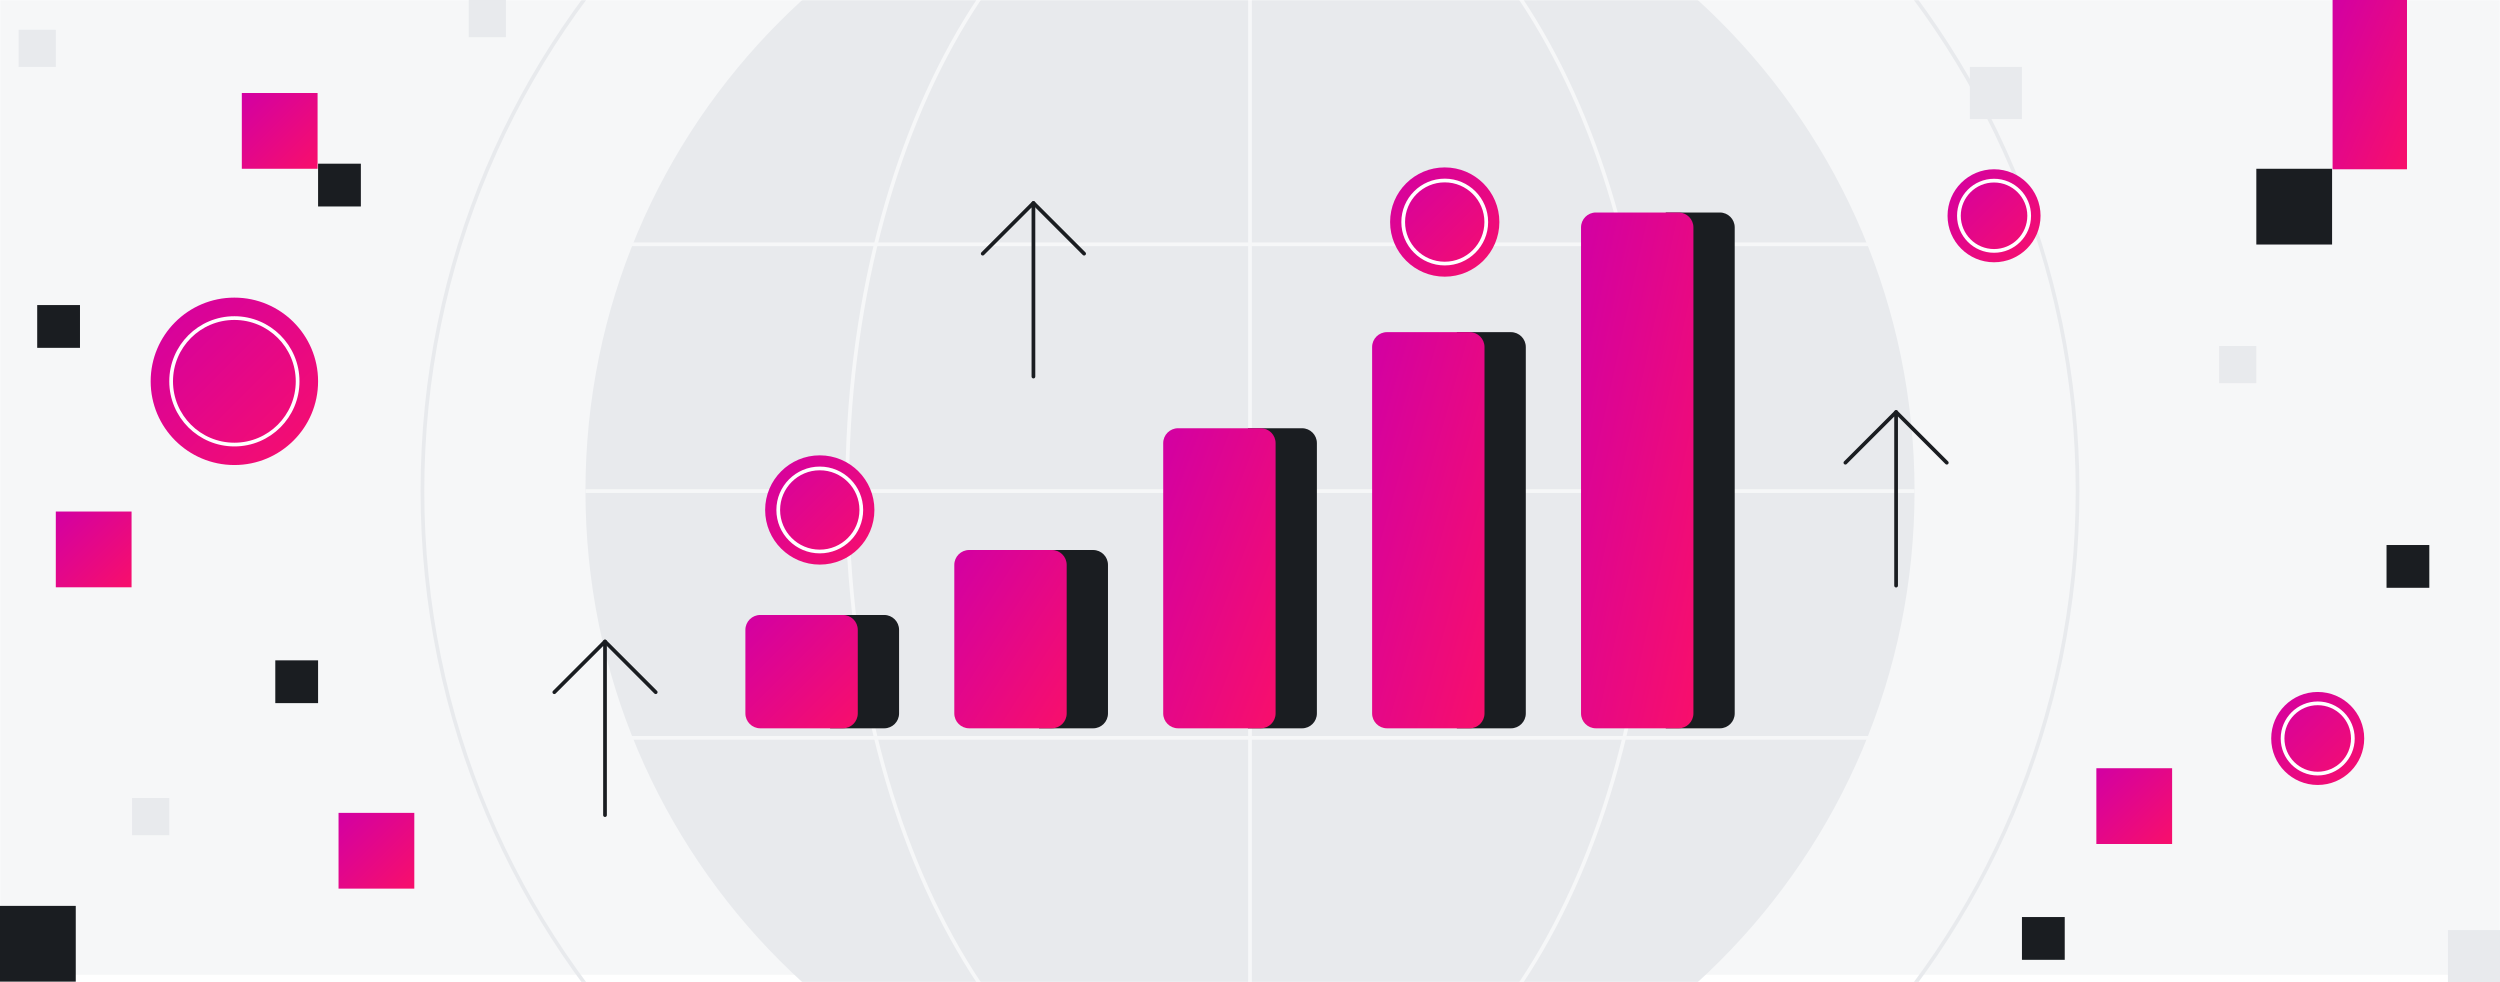 <svg width="1344" height="528" viewBox="0 0 1344 528" fill="none" xmlns="http://www.w3.org/2000/svg">
<rect x="0" y="0" width="1344" height="528" fill="#333333" stroke="none"/>
<g clip-path="url(#clip0_427_6002)">
<rect width="1344" height="528" fill="white"/>
<g clip-path="url(#clip1_427_6002)">
<rect width="1344" height="528" fill="white"/>
<mask id="mask0_427_6002" style="mask-type:luminance" maskUnits="userSpaceOnUse" x="0" y="0" width="1344" height="528">
<path d="M1344 0H0V528H1344V0Z" fill="white"/>
</mask>
<g mask="url(#mask0_427_6002)">
<path d="M1344 9.15527e-05H0V524.05H1344V9.15527e-05Z" fill="#F6F7F8"/>
<path d="M672 621.26C869.309 621.26 1029.26 461.309 1029.26 264C1029.26 66.691 869.309 -93.26 672 -93.26C474.691 -93.26 314.74 66.691 314.74 264C314.74 461.309 474.691 621.26 672 621.26Z" fill="#E8EAED"/>
<path d="M672 708.9C917.711 708.9 1116.9 509.712 1116.9 264C1116.9 18.289 917.711 -180.9 672 -180.9C426.289 -180.9 227.1 18.289 227.1 264C227.1 509.712 426.289 708.9 672 708.9Z" stroke="#E8EAED" stroke-width="2" stroke-miterlimit="10"/>
<path d="M672 621.26C791.608 621.26 888.57 461.309 888.57 264C888.57 66.691 791.608 -93.26 672 -93.26C552.392 -93.26 455.43 66.691 455.43 264C455.43 461.309 552.392 621.26 672 621.26Z" stroke="#F6F7F8" stroke-width="2" stroke-miterlimit="10"/>
<path d="M1029.26 264H314.74" stroke="#F6F7F8" stroke-width="2" stroke-miterlimit="10"/>
<path d="M1029.26 131.33H314.74" stroke="#F6F7F8" stroke-width="2" stroke-miterlimit="10"/>
<path d="M1029.26 396.67H314.74" stroke="#F6F7F8" stroke-width="2" stroke-miterlimit="10"/>
<path d="M672 -93.26V621.26" stroke="#F6F7F8" stroke-width="2" stroke-miterlimit="10"/>
</g>
</g>
<g clip-path="url(#clip2_427_6002)">
<path d="M1253.73 90.73H1213V131.46H1253.73V90.73Z" fill="#1A1D21"/>
<path d="M40.73 487H0V527.73H40.73V487Z" fill="#1A1D21"/>
<path d="M1306 293H1283V316H1306V293Z" fill="#1A1D21"/>
<path d="M171 355H148V378H171V355Z" fill="#1A1D21"/>
<path d="M43 164H20V187H43V164Z" fill="#1A1D21"/>
<path d="M1110 493H1087V516H1110V493Z" fill="#1A1D21"/>
<path d="M194 88H171V111H194V88Z" fill="#1A1D21"/>
<path d="M1294 0H1254V91H1294V0Z" fill="url(#paint0_linear_427_6002)"/>
<path d="M1167.73 413H1127V453.73H1167.73V413Z" fill="url(#paint1_linear_427_6002)"/>
<path d="M222.73 437H182V477.73H222.73V437Z" fill="url(#paint2_linear_427_6002)"/>
<path d="M70.73 275H30V315.73H70.73V275Z" fill="url(#paint3_linear_427_6002)"/>
<path d="M170.73 50H130V90.73H170.73V50Z" fill="url(#paint4_linear_427_6002)"/>
<path d="M1087 36H1059V64H1087V36Z" fill="#E8EAED"/>
<path d="M1344 500H1316V528H1344V500Z" fill="#E8EAED"/>
<path d="M1253 389H1233V409H1253V389Z" fill="#E8EAED"/>
<path d="M1213 186H1193V206H1213V186Z" fill="#E8EAED"/>
<path d="M130 209H110V229H130V209Z" fill="#E8EAED"/>
<path d="M272 0H252V20H272V0Z" fill="#E8EAED"/>
<path d="M91 429H71V449H91V429Z" fill="#E8EAED"/>
<path d="M30 16H10V36H30V16Z" fill="#E8EAED"/>
<path d="M126 250C150.853 250 171 229.853 171 205C171 180.147 150.853 160 126 160C101.147 160 81 180.147 81 205C81 229.853 101.147 250 126 250Z" fill="url(#paint5_linear_427_6002)"/>
<path d="M126 239C144.778 239 160 223.778 160 205C160 186.222 144.778 171 126 171C107.222 171 92 186.222 92 205C92 223.778 107.222 239 126 239Z" stroke="white" stroke-width="2" stroke-miterlimit="10"/>
<path d="M1246 422C1259.81 422 1271 410.807 1271 397C1271 383.193 1259.81 372 1246 372C1232.19 372 1221 383.193 1221 397C1221 410.807 1232.19 422 1246 422Z" fill="url(#paint6_linear_427_6002)"/>
<path d="M1246 415.889C1256.43 415.889 1264.89 407.432 1264.89 397C1264.89 386.568 1256.43 378.111 1246 378.111C1235.57 378.111 1227.11 386.568 1227.11 397C1227.11 407.432 1235.57 415.889 1246 415.889Z" stroke="white" stroke-width="2" stroke-miterlimit="10"/>
<path d="M1072 141C1085.81 141 1097 129.807 1097 116C1097 102.193 1085.81 91 1072 91C1058.19 91 1047 102.193 1047 116C1047 129.807 1058.19 141 1072 141Z" fill="url(#paint7_linear_427_6002)"/>
<path d="M1072 134.889C1082.43 134.889 1090.89 126.432 1090.89 116C1090.89 105.568 1082.43 97.111 1072 97.111C1061.57 97.111 1053.11 105.568 1053.11 116C1053.11 126.432 1061.57 134.889 1072 134.889Z" stroke="white" stroke-width="2" stroke-miterlimit="10"/>
</g>
<path d="M895.5 114.24H924.58C928.99 114.24 932.58 117.82 932.58 122.24V383.55C932.58 387.96 929 391.55 924.58 391.55H895.5V114.25V114.24Z" fill="#1A1D21"/>
<path d="M902.38 114.24H857.96C853.542 114.24 849.96 117.822 849.96 122.24V383.54C849.96 387.958 853.542 391.54 857.96 391.54H902.38C906.798 391.54 910.38 387.958 910.38 383.54V122.24C910.38 117.822 906.798 114.24 902.38 114.24Z" fill="url(#paint8_linear_427_6002)"/>
<path d="M783.19 178.56H812.27C816.68 178.56 820.27 182.14 820.27 186.56V383.55C820.27 387.96 816.69 391.55 812.27 391.55H783.19V178.57V178.56Z" fill="#1A1D21"/>
<path d="M790.07 178.56H745.65C741.232 178.56 737.65 182.142 737.65 186.56V383.54C737.65 387.958 741.232 391.54 745.65 391.54H790.07C794.488 391.54 798.07 387.958 798.07 383.54V186.56C798.07 182.142 794.488 178.56 790.07 178.56Z" fill="url(#paint9_linear_427_6002)"/>
<path d="M670.88 230.22H699.96C704.37 230.22 707.96 233.8 707.96 238.22V383.55C707.96 387.96 704.38 391.55 699.96 391.55H670.88V230.23V230.22Z" fill="#1A1D21"/>
<path d="M677.76 230.22H633.34C628.922 230.22 625.34 233.802 625.34 238.22V383.54C625.34 387.958 628.922 391.54 633.34 391.54H677.76C682.178 391.54 685.76 387.958 685.76 383.54V238.22C685.76 233.802 682.178 230.22 677.76 230.22Z" fill="url(#paint10_linear_427_6002)"/>
<path d="M558.57 295.68H587.65C592.06 295.68 595.65 299.26 595.65 303.68V383.55C595.65 387.96 592.07 391.55 587.65 391.55H558.57V295.69V295.68Z" fill="#1A1D21"/>
<path d="M565.45 295.68H521.03C516.612 295.68 513.03 299.262 513.03 303.68V383.54C513.03 387.958 516.612 391.54 521.03 391.54H565.45C569.868 391.54 573.45 387.958 573.45 383.54V303.68C573.45 299.262 569.868 295.68 565.45 295.68Z" fill="url(#paint11_linear_427_6002)"/>
<path d="M446.26 330.61H475.34C479.75 330.61 483.34 334.19 483.34 338.61V383.55C483.34 387.96 479.76 391.55 475.34 391.55H446.26V330.62V330.61Z" fill="#1A1D21"/>
<path d="M453.14 330.61H408.72C404.302 330.61 400.72 334.192 400.72 338.61V383.54C400.72 387.958 404.302 391.54 408.72 391.54H453.14C457.558 391.54 461.14 387.958 461.14 383.54V338.61C461.14 334.192 457.558 330.61 453.14 330.61Z" fill="url(#paint12_linear_427_6002)"/>
<path d="M325.25 344.87L352.51 372.13" stroke="#1A1D21" stroke-width="2" stroke-linecap="round" stroke-linejoin="round"/>
<path d="M298 372.13L325.25 344.87V438.21" stroke="#1A1D21" stroke-width="2" stroke-linecap="round" stroke-linejoin="round"/>
<path d="M1019.34 221.5L1046.59 248.75" stroke="#1A1D21" stroke-width="2" stroke-linecap="round" stroke-linejoin="round"/>
<path d="M992.08 248.75L1019.34 221.5V314.83" stroke="#1A1D21" stroke-width="2" stroke-linecap="round" stroke-linejoin="round"/>
<path d="M555.57 109.12L582.82 136.37" stroke="#1A1D21" stroke-width="2" stroke-linecap="round" stroke-linejoin="round"/>
<path d="M528.31 136.37L555.57 109.12V202.45" stroke="#1A1D21" stroke-width="2" stroke-linecap="round" stroke-linejoin="round"/>
<path d="M440.71 303.53C456.931 303.53 470.08 290.381 470.08 274.16C470.08 257.939 456.931 244.79 440.71 244.79C424.489 244.79 411.34 257.939 411.34 274.16C411.34 290.381 424.489 303.53 440.71 303.53Z" fill="url(#paint13_linear_427_6002)"/>
<path d="M440.71 296.49C453.043 296.49 463.04 286.492 463.04 274.16C463.04 261.827 453.043 251.83 440.71 251.83C428.378 251.83 418.38 261.827 418.38 274.16C418.38 286.492 428.378 296.49 440.71 296.49Z" stroke="white" stroke-width="2" stroke-miterlimit="10"/>
<path d="M776.69 148.74C792.911 148.74 806.06 135.591 806.06 119.37C806.06 103.149 792.911 90 776.69 90C760.469 90 747.32 103.149 747.32 119.37C747.32 135.591 760.469 148.74 776.69 148.74Z" fill="url(#paint14_linear_427_6002)"/>
<path d="M776.69 141.7C789.023 141.7 799.02 131.703 799.02 119.37C799.02 107.037 789.023 97.04 776.69 97.04C764.358 97.04 754.36 107.037 754.36 119.37C754.36 131.703 764.358 141.7 776.69 141.7Z" stroke="white" stroke-width="2" stroke-miterlimit="10"/>
</g>
<defs>
<linearGradient id="paint0_linear_427_6002" x1="1254" y1="0" x2="1321.05" y2="29.471" gradientUnits="userSpaceOnUse">
<stop stop-color="#D200A3"/>
<stop offset="1" stop-color="#F80F6B"/>
</linearGradient>
<linearGradient id="paint1_linear_427_6002" x1="1127" y1="413" x2="1167.73" y2="453.73" gradientUnits="userSpaceOnUse">
<stop stop-color="#D200A3"/>
<stop offset="1" stop-color="#F80F6B"/>
</linearGradient>
<linearGradient id="paint2_linear_427_6002" x1="182" y1="437" x2="222.73" y2="477.73" gradientUnits="userSpaceOnUse">
<stop stop-color="#D200A3"/>
<stop offset="1" stop-color="#F80F6B"/>
</linearGradient>
<linearGradient id="paint3_linear_427_6002" x1="30" y1="275" x2="70.73" y2="315.73" gradientUnits="userSpaceOnUse">
<stop stop-color="#D200A3"/>
<stop offset="1" stop-color="#F80F6B"/>
</linearGradient>
<linearGradient id="paint4_linear_427_6002" x1="130" y1="50" x2="170.73" y2="90.73" gradientUnits="userSpaceOnUse">
<stop stop-color="#D200A3"/>
<stop offset="1" stop-color="#F80F6B"/>
</linearGradient>
<linearGradient id="paint5_linear_427_6002" x1="81" y1="160" x2="171" y2="250" gradientUnits="userSpaceOnUse">
<stop stop-color="#D200A3"/>
<stop offset="1" stop-color="#F80F6B"/>
</linearGradient>
<linearGradient id="paint6_linear_427_6002" x1="1221" y1="372" x2="1271" y2="422" gradientUnits="userSpaceOnUse">
<stop stop-color="#D200A3"/>
<stop offset="1" stop-color="#F80F6B"/>
</linearGradient>
<linearGradient id="paint7_linear_427_6002" x1="1047" y1="91" x2="1097" y2="141" gradientUnits="userSpaceOnUse">
<stop stop-color="#D200A3"/>
<stop offset="1" stop-color="#F80F6B"/>
</linearGradient>
<linearGradient id="paint8_linear_427_6002" x1="849.96" y1="114.24" x2="965.323" y2="139.376" gradientUnits="userSpaceOnUse">
<stop stop-color="#D200A3"/>
<stop offset="1" stop-color="#F80F6B"/>
</linearGradient>
<linearGradient id="paint9_linear_427_6002" x1="737.65" y1="178.56" x2="849.489" y2="210.287" gradientUnits="userSpaceOnUse">
<stop stop-color="#D200A3"/>
<stop offset="1" stop-color="#F80F6B"/>
</linearGradient>
<linearGradient id="paint10_linear_427_6002" x1="625.34" y1="230.22" x2="731.314" y2="269.911" gradientUnits="userSpaceOnUse">
<stop stop-color="#D200A3"/>
<stop offset="1" stop-color="#F80F6B"/>
</linearGradient>
<linearGradient id="paint11_linear_427_6002" x1="513.03" y1="295.68" x2="599.513" y2="350.19" gradientUnits="userSpaceOnUse">
<stop stop-color="#D200A3"/>
<stop offset="1" stop-color="#F80F6B"/>
</linearGradient>
<linearGradient id="paint12_linear_427_6002" x1="400.72" y1="330.61" x2="461.648" y2="391.028" gradientUnits="userSpaceOnUse">
<stop stop-color="#D200A3"/>
<stop offset="1" stop-color="#F80F6B"/>
</linearGradient>
<linearGradient id="paint13_linear_427_6002" x1="411.34" y1="244.79" x2="470.08" y2="303.53" gradientUnits="userSpaceOnUse">
<stop stop-color="#D200A3"/>
<stop offset="1" stop-color="#F80F6B"/>
</linearGradient>
<linearGradient id="paint14_linear_427_6002" x1="747.32" y1="90" x2="806.06" y2="148.74" gradientUnits="userSpaceOnUse">
<stop stop-color="#D200A3"/>
<stop offset="1" stop-color="#F80F6B"/>
</linearGradient>
<clipPath id="clip0_427_6002">
<rect width="1344" height="528" fill="white"/>
</clipPath>
<clipPath id="clip1_427_6002">
<rect width="1344" height="528" fill="white"/>
</clipPath>
<clipPath id="clip2_427_6002">
<rect width="1344" height="528" fill="white"/>
</clipPath>
</defs>
</svg>
